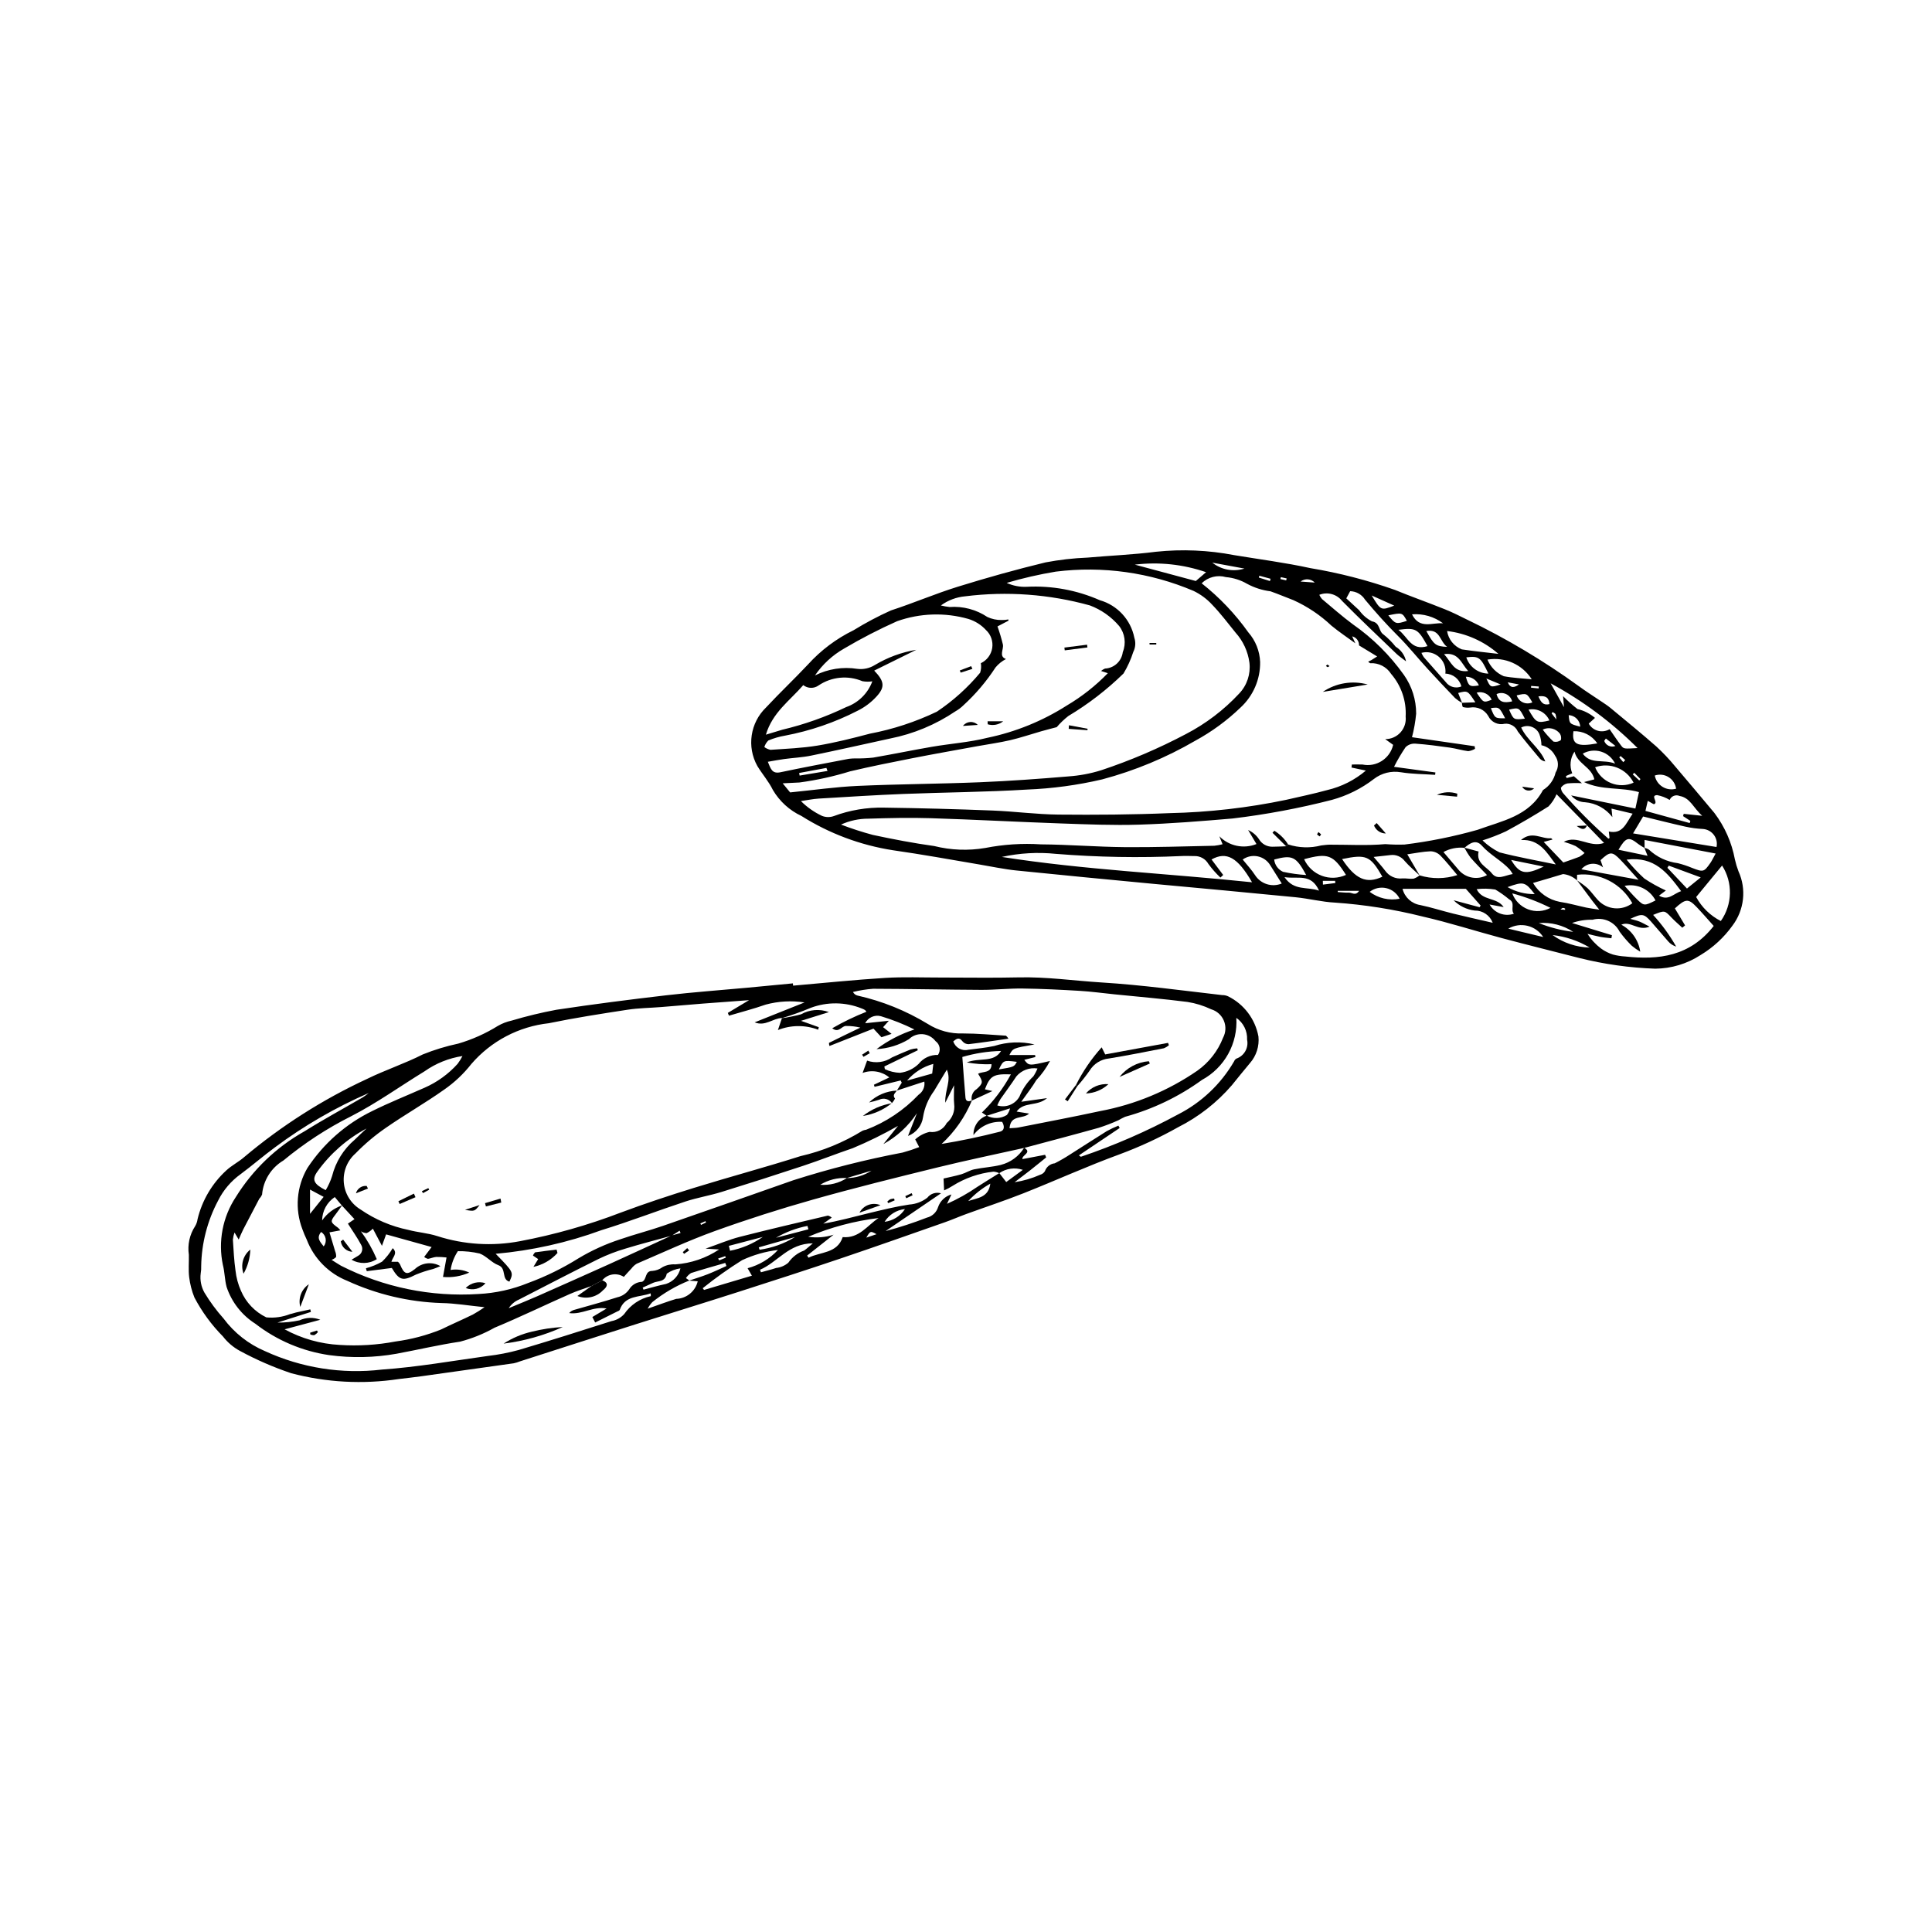<?xml version="1.0" encoding="UTF-8"?>
<!-- Uploaded to: SVG Repo, www.svgrepo.com, Generator: SVG Repo Mixer Tools -->
<svg fill="#000000" width="800px" height="800px" version="1.1" viewBox="144 144 512 512" xmlns="http://www.w3.org/2000/svg">
 <g>
  <path d="m582.66 400.71c-6.793-0.23-13.547-1.18-20.145-2.832-6.832-1.758-13.684-3.449-20.5-5.266-7.027-1.875-13.965-4.121-21.047-5.734h0.004c-7.598-1.906-15.352-3.137-23.164-3.676-3.504-0.172-6.961-1.078-10.461-1.422-12.512-1.234-25.031-2.379-37.551-3.539-12.512-1.16-23.992-2.312-36.5-3.559-2.945-0.293-6.871-1.094-9.801-1.594-7.606-1.297-15.203-2.672-22.836-3.762h-0.004c-8.625-1.336-16.887-4.43-24.27-9.09-3.152-1.477-5.785-3.871-7.555-6.871-1.094-2.258-2.816-4.203-4.129-6.371-2.84-5.102-1.887-11.473 2.324-15.52 3.606-3.875 7.465-7.512 11.09-11.371 3.41-3.769 7.516-6.852 12.086-9.082 3.18-1.957 6.481-3.707 9.883-5.242 5.965-1.938 11.754-4.434 17.742-6.293 7.676-2.383 15.434-4.551 23.242-6.445 3.684-0.699 7.41-1.125 11.156-1.273 6.039-0.539 12.109-0.773 18.117-1.547 6.918-0.727 13.902-0.426 20.734 0.895 6.738 1.117 13.527 1.988 20.191 3.445 7.613 1.266 15.098 3.195 22.375 5.762 4.383 1.797 8.855 3.371 13.254 5.137 2.031 0.812 3.992 1.805 5.957 2.777l0.004-0.004c10.332 4.969 20.199 10.848 29.488 17.566 1.949 1.441 4.012 2.723 6.016 4.086 0.82 0.559 1.664 1.09 2.422 1.719 4.066 3.375 8.168 6.711 12.137 10.199 1.781 1.637 3.445 3.394 4.981 5.262 3.523 4.098 6.965 8.262 10.445 12.391v0.004c2.731 3.617 4.586 7.82 5.414 12.277 0.242 1.078 0.559 2.133 0.953 3.164 2.156 4.731 1.543 10.262-1.598 14.41-2.254 3.141-5.125 5.789-8.441 7.781-3.574 2.328-7.746 3.586-12.016 3.617zm-50.555-32.027c-1.93-0.203-3.875 0.188-5.574 1.117 1.469 1.73 2.797 3.309 4.144 4.871 1.883 2.078 4.949 2.59 7.406 1.234-1.48-1.555-2.965-3.008-4.32-4.578v0.004c-0.633-0.852-1.195-1.754-1.688-2.691l3.773 1.02c-0.711 3.148 2.168 4.059 3.465 5.734 1.547 2 3.504 0.547 5.574 0.238h0.004c-0.242-0.414-0.508-0.816-0.793-1.195-2.215-2.402-5.207-3.875-7.406-6.344-1.535-1.727-3.18-0.637-4.586 0.59zm-11.906 7.301v-0.004c3.262 0.996 6.754 0.973 10.004-0.07-1.531-1.797-2.934-3.617-4.539-5.238h-0.004c-0.688-0.664-1.602-1.047-2.562-1.07-2.027 0.078-4.039 0.504-6.152 0.801 1.234 2.109 2.258 3.863 3.281 5.617-1.332-1.27-2.762-2.453-3.961-3.836-0.879-1.16-2.305-1.762-3.746-1.582-1.355 0.148-2.711 0.301-4.488 0.496 1.234 1.465 2.191 2.516 3.043 3.641v-0.004c1.031 1.473 2.785 2.262 4.57 2.055 0.98-0.07 1.988 0.184 2.961 0.07 0.582-0.191 1.121-0.488 1.594-0.879zm59.586-7.293c0.43 0.074 0.844 0.238 1.211 0.48 2.106 1.969 4.781 3.223 7.644 3.578 1.281 0.32 2.535 0.738 3.754 1.246 2.996 1.16 3.164 1.145 4.902-1.352 0.418-0.602 0.723-1.289 1.363-2.449l-18.832-3.602v2.141c-0.57-0.32-1.121-0.672-1.652-1.051-2.547-2.023-3.293-1.852-5.262 1.508l7.707 1.605zm-17.848 8.629c-1.02-0.949-2.32-1.539-3.703-1.684-2.574 0.797-5.164 1.535-7.965 2.359 1.531 2.609 4.113 4.434 7.086 5.004 2.379 0.344 4.707 1.031 7.066 1.531 0.887 0.188 1.789 0.289 3.406 0.543-0.938-1.191-1.398-1.754-1.836-2.336-1.363-1.812-2.719-3.629-4.074-5.449l-0.004 0.004c0.984 0.629 1.926 1.328 2.812 2.086 1.023 0.984 1.832 2.184 2.809 3.223h0.004c2.383 2.512 6.273 2.844 9.047 0.77-1.418-2.566-3.57-4.652-6.176-5.996-2.609-1.344-5.559-1.883-8.473-1.547zm-0.852-27.613 2.141 1.855c-1.281-0.082-2.566-0.066-3.848 0.051-0.695 0.145-1.312 0.555-1.719 1.145 0.039 0.598 0.293 1.164 0.715 1.594 3.691 4.227 7.656 8.207 11.871 11.91 0.113-0.047 0.215-0.113 0.301-0.199-0.039-0.492-0.105-0.984-0.195-1.699 3.684 0.773 4.516-2.09 6.312-4.734l-5.598-1.34 0.227 2.254c-1.742-2.281-4.371-3.715-7.234-3.941-1.434-0.031-2.781-0.695-3.68-1.812 5.777 1.18 11.215 2.293 17.02 3.481l0.941-4.356c-4.891-1.383-9.777-0.387-14.555-2.66l2.738-0.719c-0.758-3.34-4.461-4.023-5.258-7.344h-0.004c-1.145 1.695-1.367 3.848-0.602 5.742-0.559 0.23-1.117 0.457-1.66 0.719 0.031 0.184 0.086 0.363 0.164 0.531 0.645-0.137 1.285-0.309 1.922-0.477zm3.481 13.008 0.039 0.043c-2.59-2.648-5.184-5.301-8.102-8.281-0.508 1.191-1.227 2.281-2.117 3.223-3.695 2.344-7.473 4.555-11.332 6.633-2.004 0.918-4.066 1.715-6.168 2.383 1.324 1.285 2.84 2.356 4.5 3.172 4.918 1.273 9.938 2.16 14.914 3.195-2.41-3.156-4.285-6.754-9.227-6.461 2.938-2.555 5.484-0.207 7.973-0.484h0.004c0.152 0.078 0.285 0.199 0.379 0.344l-2.328 0.641 5.199 5.449c1.574-0.555 2.926-1 4.25-1.516 0.492-0.281 0.957-0.613 1.383-0.992-0.73-0.68-1.52-1.297-2.359-1.84-1.023-0.457-2.078-0.836-3.156-1.141 3.644-1.891 6.734 1.656 10.68 0.305-1.715-1.766-3.125-3.219-4.531-4.672zm-33.09-32.426c-0.668-0.371-1.293-0.809-1.871-1.301-2.481-2.574-4.926-5.18-7.34-7.816-2.602-2.848-5.019-5.871-7.742-8.594-3.078-3.074-5.973-6.297-8.75-9.641l-0.004 0.004c-0.852-1.379-2.34-2.231-3.957-2.273l-1.027 1.902c1.152 1.066 2.285 2.113 3.418 3.156v0.004c0.875 1.23 2.031 2.234 3.371 2.93 2.242 0.375 1.707 2.566 3.039 3.461v-0.004c1.207 0.965 2.301 2.062 3.262 3.269 1.414 0.855 2.406 2.262 2.746 3.879-1.172-0.914-1.902-1.387-2.516-1.977-4.84-4.656-9.727-9.27-14.449-14.047l-0.004-0.004c-1.434-1.805-3.883-2.457-6.023-1.605 0.184 0.406 0.426 0.781 0.719 1.121 2.707 2.258 5.352 4.606 8.184 6.699 5.25 3.66 9.828 8.203 13.531 13.422 2.117 3 3.246 6.582 3.234 10.254-0.199 2.106-0.566 4.191-1.102 6.238l16.609 2.394 0.094 0.676c-0.551 0.336-1.164 0.547-1.805 0.629-1.637-0.203-3.234-0.711-4.867-0.941-3.047-0.43-6.098-0.836-9.164-1.055-0.953-0.062-1.887 0.281-2.57 0.945-1.129 1.664-2.152 3.402-3.059 5.199l10.969 1.492-0.078 0.633c-3.031-0.207-6.098-0.195-9.082-0.688l0.004 0.004c-2.516-0.43-5.094 0.207-7.117 1.758-3.328 2.57-7.125 4.461-11.18 5.566-8.648 2.223-17.434 3.871-26.301 4.93-8.234 0.703-16.484 1.371-24.742 1.629-6.93 0.219-13.883-0.078-20.82-0.32-11.465-0.402-22.918-1.027-34.383-1.387-5.504-0.172-11.023-0.051-16.531 0.125-2.516-0.012-5.008 0.523-7.297 1.566 2.762 1.055 5.578 1.969 8.438 2.738 5.387 1.152 10.812 2.191 16.27 2.949 4.422 1.102 9.023 1.277 13.516 0.512 4.859-0.953 9.824-1.273 14.766-0.957 7.383 0.055 14.762 0.668 22.148 0.734 7.934 0.07 15.871-0.211 23.805-0.367h-0.004c0.738-0.074 1.465-0.211 2.18-0.402l-0.855-2.113c2.562 2.609 6.441 3.426 9.84 2.066l-2.211-3.719c1.172 0.52 2.172 1.367 2.879 2.434 0.746 1.262 2.113 2.023 3.578 1.992 1.203 0 2.406-0.078 3.606-0.121l0.535-0.484c2.836 0.922 5.875 1.012 8.762 0.266 0.742-0.066 1.484-0.199 2.227-0.203 4.926-0.012 9.879 0.289 14.766-0.145h-0.004c1.695 0.129 3.394 0.168 5.09 0.113 6.531-0.805 12.992-2.106 19.328-3.894 6.523-2.387 13.656-3.598 17.371-10.543 1.691-1.043 2.898-2.719 3.348-4.652 0.871-1.387 0.809-3.164-0.156-4.484-0.727-1.41-2.047-2.418-3.598-2.75-0.016-0.996-0.199-1.984-0.547-2.922-0.371-0.902-1.105-1.609-2.023-1.945-0.918-0.336-1.934-0.27-2.801 0.18 1.566 3.398 5.019 5.481 6.394 8.98-0.57-0.074-1.098-0.352-1.48-0.781-1.965-2.363-3.969-4.699-5.809-7.16-0.59-1.352-1.98-2.176-3.449-2.043-1.773 0.445-3.609-0.422-4.391-2.074-0.98-1.66-2.887-2.543-4.785-2.219-0.656 0.082-1.32 0.035-1.953-0.145-0.152-0.352-0.227-0.734-0.219-1.117l3.555-0.125c-2.047-3.137-2.047-3.137-4.559-2.473zm-28.293-15.809c-2.109-1.543-4.297-2.992-6.309-4.652h-0.004c-2.969-2.812-6.391-5.106-10.117-6.789-2.031-0.766-4.031-1.625-6.078-2.344l0.004 0.004c-2.168-0.27-4.269-0.945-6.188-1.984-1.719-1-3.637-1.605-5.617-1.777-2.281-0.645-4.731-0.02-6.426 1.641 4.723 3.723 8.887 8.102 12.371 13.004 1.914 2.18 3.019 4.957 3.129 7.859 0.062 4.582-1.832 8.977-5.207 12.078-3.582 3.445-7.606 6.394-11.969 8.77-7.727 4.496-16.023 7.945-24.66 10.25-6.543 1.535-13.219 2.438-19.934 2.703-10.891 0.672-21.82 0.727-32.727 1.16-7.496 0.297-14.984 0.777-22.469 1.23-1.582 0.098-3.148 0.434-4.723 0.66l-0.004 0.004c1.617 1.613 3.504 2.938 5.57 3.914 0.996 0.398 2.106 0.422 3.121 0.066 4.254-1.582 8.77-2.344 13.309-2.246 9.594 0.133 19.188 0.387 28.777 0.766 5.84 0.227 11.664 1.023 17.5 1.078 9.812 0.094 19.637 0.023 29.438-0.387h0.004c10.371-0.223 20.699-1.402 30.852-3.523 3.656-0.84 7.332-1.605 10.945-2.598 3.762-0.887 7.258-2.652 10.199-5.156l-3.809-0.805 0.102-0.805c0.938 0 1.875-0.039 2.809 0.008v-0.004c3.676 0.762 7.289-1.555 8.129-5.215l-2.113-1.516-0.004 0.004c1.543 0.012 3.019-0.633 4.055-1.773 1.035-1.141 1.539-2.672 1.375-4.203 0.227-4.129-1.152-8.18-3.852-11.309-1.199-1.883-3.32-2.969-5.547-2.84-0.207-0.098-0.387-0.242-0.527-0.422 0.312-0.145 0.59-0.254 0.844-0.398 0.328-0.184 0.637-0.402 1.527-0.969l-4.801-2.922v0.004c0.047-1.133-0.719-2.144-1.82-2.406zm-79.145 22.223c-1.152 0.305-2.625 0.672-4.086 1.09-2.754 0.785-5.473 1.719-8.258 2.367-2.859 0.664-5.781 1.055-8.672 1.586-5.742 1.051-11.492 2.059-17.219 3.184-5.5 1.082-11.004 2.18-16.457 3.469l0.004-0.004c-4.406 1.363-8.922 2.359-13.492 2.973-1.273 0.082-2.547 0.125-4.438 0.219l1.973 2.41c6.281-0.625 12.074-1.461 17.891-1.723 10.785-0.488 21.59-0.527 32.379-0.969 7.82-0.32 15.633-0.891 23.434-1.543v-0.004c2.965-0.199 5.898-0.746 8.738-1.637 7.715-2.562 15.207-5.762 22.398-9.562 5.297-2.746 10.082-6.379 14.148-10.746 2.09-2.188 3.09-5.195 2.731-8.199-0.391-2.973-1.68-5.754-3.691-7.981-2.012-2.484-3.945-5.055-6.156-7.352-1.402-1.535-3.09-2.785-4.965-3.688-11.508-4.894-24.102-6.656-36.512-5.106-4.391 0.727-8.734 1.723-13.008 2.984 1.668 0.766 3.496 1.121 5.328 1.031 6.644-0.34 13.27 0.879 19.359 3.559 4.668 1.336 8.199 5.172 9.145 9.938 0.414 1.246 0.312 2.606-0.281 3.773-0.637 1.996-1.504 3.914-2.586 5.707-4.418 4.32-9.332 8.105-14.633 11.277-1.117 0.879-2.148 1.867-3.074 2.945zm11.746-14.891h0.004c0.312-0.262 0.664-0.477 1.043-0.637 2.422-0.105 4.414-1.945 4.715-4.352 0.941-2.316 0.574-4.961-0.965-6.93-2.078-2.441-4.742-4.316-7.742-5.449-10.758-2.984-22.004-3.805-33.078-2.414-2.32 0.211-4.539 1.047-6.418 2.422 0.754 0.191 1.52 0.328 2.293 0.41 3.539-0.262 7.066 0.668 10.02 2.641 1.172 0.547 2.449 0.824 3.742 0.809 0.613 0.02 1.227-0.035 1.832-0.156l0.031 0.328-2.914 1.523c0.562 1.57 1.039 3.172 1.43 4.793 0.258 1.379-1.16 3.102 0.812 3.852-1.062 0.547-2 1.301-2.762 2.223-2.402 3.695-5.266 7.07-8.52 10.043-0.629 0.617-1.336 1.152-2.106 1.586-5.223 3.527-11.098 5.981-17.277 7.203-6.992 1.531-13.98 3.102-20.992 4.543-2.328 0.477-4.734 0.582-7.098 0.902-1.379 0.184-2.742 0.453-4.352 0.727 0.758 1.84 1.105 3.25 3.332 2.777 6.031-1.277 12.098-2.406 18.152-3.566 0.648-0.082 1.301-0.117 1.953-0.105 1.5 0.023 3-0.047 4.492-0.215 5.207-0.898 10.379-1.973 15.586-2.867 4.891-0.84 9.895-1.176 14.684-2.383h0.004c7.461-1.551 14.582-4.441 21.008-8.539 3.996-2.359 7.66-5.246 10.891-8.578zm-75.805 1.184c3.469-1.738 7.394-2.348 11.227-1.742 1.621 0.203 3.262-0.16 4.648-1.023 3.371-2.019 7.094-3.387 10.973-4.027-3.676 1.816-7.352 3.633-11.156 5.512 2.711 2.812 2.918 4.356 0.629 6.856-1.406 1.543-3.086 2.812-4.953 3.746-6.086 3.133-12.59 5.367-19.316 6.637-1.516 0.254-3 0.688-4.418 1.285-0.492 0.48-0.855 1.078-1.055 1.738 0.484 0.359 1.039 0.609 1.629 0.734 4.164-0.293 8.363-0.445 12.469-1.125 4.648-0.773 9.246-1.934 13.809-3.141v-0.004c6.168-1.164 12.156-3.129 17.816-5.84 4.297-2.871 8.156-6.348 11.465-10.32 0.266-0.812 0.332-1.684 0.191-2.527 1.605-0.758 2.734-2.266 3.012-4.023 0.273-1.754-0.34-3.535-1.637-4.75-1.27-1.387-2.887-2.406-4.684-2.957-6.203-1.766-12.801-1.555-18.883 0.602-4.816 2.148-9.508 4.57-14.055 7.254-3.078 1.754-5.715 4.188-7.711 7.117zm222.12 63.465c2.344 2.559 4.391 5.375 6.106 8.395-0.82-0.254-1.555-0.73-2.117-1.383-1.539-1.727-3.004-3.523-4.547-5.25-1.898-2.121-2.379-2.176-5.492-0.719 0.941 0.27 1.688 0.422 2.387 0.699 0.727 0.289 1.41 0.699 2.711 1.359-3.019 1.297-5-1.605-7.477-0.512v0.004c2.703 1.461 4.559 4.106 5.016 7.144-0.793-0.453-1.539-0.973-2.238-1.559-1.184-1.156-2.266-2.41-3.238-3.75-1.34-2.629-4.348-3.945-7.188-3.144-1.844-0.051-3.68 0.242-5.414 0.859l10.57 3.231-0.137 0.812c-0.988-0.117-1.988-0.184-2.969-0.371-1.133-0.215-2.25-0.531-3.375-0.801v-0.004c0.961 1.516 2.188 2.84 3.621 3.914 0.949 0.691 2.004 1.223 3.125 1.574 1.062 0.285 2.156 0.457 3.254 0.516 8.934 0.984 17.191-0.059 23.457-8.09-1.457-1.621-2.941-3.344-4.508-4.988-2.223-2.328-2.926-2.277-5.785 0.336l2.703 4.508-0.738 0.609c-0.973-0.906-1.992-1.762-2.902-2.727-1.785-1.887-1.762-1.91-4.824-0.664zm-113.94-10.582-0.738 0.688c-1.164-1.105-2.227-2.309-3.176-3.602-0.77-1.371-2.254-2.188-3.824-2.098-1.102-0.008-2.207-0.078-3.305-0.008-11.113 0.512-22.25 0.316-33.336-0.582-4.777-0.488-9.598-0.211-14.289 0.82 21.906 3.43 44.039 4.379 66.312 6.715-3.812-6.621-6.766-8.254-10.734-6.043zm-92.984-51.32c-0.875 0.133-1.766 0.121-2.633-0.035-3.805-1.613-8.164-1.191-11.59 1.113-1.223 0.891-2.887 0.859-4.078-0.074-3.594 4.148-8.156 7.246-9.902 13.133 1.805-0.547 3.051-0.922 4.293-1.297v-0.004c5.867-1.387 11.566-3.406 16.996-6.016 3.207-1.129 5.742-3.629 6.914-6.82zm157.29 54.988h-16.777c0.562 2.258 2.422 3.953 4.723 4.309 2.906 0.602 5.742 1.531 8.629 2.242 3.379 0.832 6.781 1.582 10.551 2.453h-0.004c-0.75-1.984-2.664-3.285-4.785-3.246-2.117-0.258-4.086-1.223-5.59-2.731l6.898 1.855 0.266-0.457zm66.434-11.082c0.238-1.113-0.012-2.273-0.691-3.188-0.68-0.914-1.719-1.492-2.852-1.586-1.602-0.074-3.195-0.285-4.762-0.633-3.727-0.832-7.43-1.777-11.148-2.68l-2.664 4.477zm-5.398 13.254c1.484 2.734 3.762 4.953 6.535 6.363 3.09-4.379 3.223-10.191 0.336-14.707-2.297 2.789-4.574 5.555-6.871 8.344zm-38.559-56.625 3.531 6.312-0.234-2.91h0.004c1.191 1.227 2.469 2.367 3.82 3.414 1.707 0.395 3.293 1.199 4.625 2.34l-1.66 1.512v0.004c0.527 0.938 1.414 1.625 2.453 1.906 1.043 0.277 2.152 0.121 3.078-0.43 1.02 1.465 1.98 2.934 3.039 4.32 0.715 0.938 0.781 0.891 4.383 0.684l-0.004 0.004c-6.809-6.805-14.566-12.582-23.035-17.156zm25.734 31.137-0.613 2.664c4.059 1.113 7.894 2.168 11.73 3.223l0.172-0.574-1.938-1.266 0.18-0.605 4.902 0.52c-2.356-2.074-3.144-4.773-6.039-5.266v-0.004c-0.484-0.203-1.031-0.203-1.516-0.004-0.488 0.199-0.875 0.586-1.078 1.074-1.02-0.629-2.152-1.062-3.332-1.281-1.812 0.094 0.215 1.695-0.637 2.336v0.004c-0.098 0.039-0.203 0.051-0.309 0.039-0.375-0.191-0.738-0.41-1.52-0.859zm8.848 23.938c-3.602-4.809-7.023-9.293-14.449-8.355 1.434 1.789 3 3.461 4.688 5.004 1.816 1.211 3.727 2.269 5.711 3.172l-1.816 1.359c2.496 1.5 3.879-0.574 5.871-1.18zm-11.293-3.023c-1.891-2.09-3.301-3.727-4.797-5.281-2.195-2.281-2.766-2.246-5.277 0.09l0.668 1.922c-0.824-0.707-1.898-1.055-2.977-0.961-1.082 0.094-2.082 0.621-2.769 1.461zm-88.625-5.449c0.914 2.031 2.602 3.609 4.684 4.391s4.391 0.695 6.41-0.23c-3.394-5.352-4.762-5.879-11.094-4.16zm-5.93 6.438c-1.16-1.848-2.078-3.316-3.008-4.777v0.004c-0.719-1.234-1.926-2.109-3.32-2.41-1.398-0.301-2.856 0.004-4.019 0.832 1.117 1.395 2.32 2.668 3.262 4.117 1.508 2.367 4.492 3.309 7.086 2.238zm15.988-6.477c3.555 5.398 6.512 6.637 10.68 4.676-3.195-5.539-4.223-6.004-10.684-4.672zm-36.039-76.02c-6.059-2.094-12.52-2.777-18.883-2.004l16.16 4.34zm77.469 21.645c-3.816-3.344-8.559-5.457-13.598-6.055 0.344 2.199 1.828 4.055 3.902 4.863 3.219 0.496 6.461 0.805 9.695 1.191zm-2.336 66.418h-0.004c1.273 2.269 3.996 3.301 6.453 2.441-1.008-1.062 0.496-2.883-1.281-3.82-1.145-0.957-2.367-1.82-3.652-2.586-1.633-0.266-3.301-0.301-4.945-0.102 1.523 3.199 5.289 2.043 7.16 4.754zm-0.566-64.898c0.812 1.977 2.363 3.555 4.328 4.402 2.379 0.461 4.832 0.547 7.41 0.812h-0.004c-2.504-3.941-7.129-5.996-11.734-5.215zm28.531 28.523c0.781 1.918 2.309 3.438 4.231 4.207 1.922 0.773 4.074 0.73 5.965-0.117-1.891-3.731-6.254-5.481-10.195-4.09zm-39.68-24.812h-0.004c0.207-1.672-0.434-3.336-1.707-4.441-1.27-1.105-3.008-1.504-4.637-1.062 0.168 0.402 0.379 0.785 0.625 1.141 1.938 2.219 3.914 4.402 5.848 6.629 0.945 1.281 2.644 1.75 4.113 1.129-0.5-1.953-2.231-3.336-4.242-3.394zm-36.887 53.375c-2.684-4.941-3.684-5.387-8.488-4.109v0.004c0.156 1.418 1.043 2.652 2.34 3.25 2.023 0.441 4.078 0.727 6.144 0.855zm84.379 2.871c1.094 1.191 2.141 2.43 3.293 3.559 1.828 1.789 1.98 1.766 4.906 0.305-1.562-2.977-4.91-4.555-8.199-3.863zm-29.77 1.992c0.719 1.949 2.246 3.492 4.188 4.227 1.945 0.738 4.109 0.598 5.941-0.387-3.238-1.617-6.633-2.906-10.129-3.84zm41.477-7.352-0.359 0.574 5.18 5.496 3.644-2.949zm-63.934-58.176c-2.531-4.609-3.062-4.922-7.715-4.32 2.57 1.914 3.379 5.676 7.715 4.32zm-37.906 61.223c2.527 3.723 5.891 2.457 9.16 3.582-2.117-4.703-5.613-3.008-9.16-3.582zm30.52 5.731c-0.695-1.422-1.992-2.453-3.535-2.809-1.543-0.355-3.164 0.004-4.41 0.977 2.269 1.707 5.156 2.371 7.945 1.832zm57.094-35.816c-0.746-1.527-2.09-2.676-3.715-3.176-1.625-0.496-3.383-0.301-4.856 0.543 2.188 2.945 5.445 1.402 8.57 2.633zm-11.039-8.578c-0.465 3.488 0.93 4.191 6.316 3.223v-0.004c-1.395-2.109-3.793-3.332-6.316-3.223zm-16.5 34.113c2.231 3.769 3.812 4.035 8.629 1.754-3.203-0.652-5.918-1.203-8.633-1.758zm-18.047-62.711c-2.363-1.77-5.289-2.617-8.23-2.383 1.996 4.078 5.457 2.102 8.23 2.383zm61.754 43.828c-0.176-1.273-0.91-2.402-2.004-3.078-1.09-0.676-2.426-0.828-3.644-0.414 0.23 1.242 0.977 2.328 2.051 2.992 1.074 0.664 2.383 0.848 3.598 0.5zm-49.742-30.504c-2.074-4.371-2.484-4.688-5.856-4.309 0.824 2.543 3.18 4.277 5.856 4.309zm5.269 67.59 9.258 2.219c-1.992-3.102-6.074-4.082-9.258-2.219zm11.742 1.699c2.859 2.074 6.285 3.227 9.816 3.309-2.996-1.797-6.344-2.926-9.816-3.309zm-22.371-69.973c-1.875-2.078-2.535-5.031-6.391-4.473 1.879 2.008 2.555 4.941 6.391 4.473zm10.438 57.266c2.188 1.258 4.676 1.898 7.195 1.852-2.539-3.281-2.957-3.391-7.195-1.852zm9.309-41.746c0.855 1.137 1.809 2.199 2.844 3.176 0.68 0.18 1.406 0.039 1.969-0.379 0.164-0.586 0.07-1.211-0.25-1.723-1.078-1.387-2.981-1.836-4.562-1.074zm-3.746-5.289c2.004 3.516 2.262 3.648 5.523 2.871-0.93-2.144-3.234-3.344-5.523-2.871zm-27.098-20.828c2.047 3.691 2.488 4.043 5.519 4.199-2.008-1.48-1.816-4.832-5.519-4.199zm-10.062-4.164c1.891 2.363 2.027 2.398 4.91 1.457-1.223-2.215-1.223-2.215-4.91-1.457zm1.566-2.574c-1.805-0.809-3.609-1.621-5.977-2.684 2.438 4.023 2.438 4.023 5.977 2.684zm34.617 29.969c-1.551-3.008-1.551-3.008-4.176-2.402 1.195 2.723 1.195 2.723 4.18 2.402zm-82.84-41.359c2.402 1.91 5.594 2.5 8.52 1.574-2.84-0.523-5.68-1.051-8.52-1.574zm77.613 41.25c-1.562-2.984-1.562-2.984-3.785-2.691 1.078 2.719 1.078 2.719 3.785 2.691zm18.039 56.602v-0.004c-2.695-1.773-5.902-2.594-9.117-2.328 2.926 1.176 5.988 1.957 9.117 2.328zm-10.828-60.82c-1.465-2.477-1.465-2.477-4.152-1.855 0.258 0.832 0.863 1.512 1.656 1.867 0.797 0.355 1.707 0.352 2.496-0.012zm-5.363-0.258 0.004-0.004c-0.219-0.852-0.809-1.562-1.605-1.938-0.801-0.371-1.723-0.371-2.519 0.008 0.574 2.18 1.965 2.426 4.125 1.93zm-9.395-2.316c1.805 2.715 1.805 2.715 3.981 1.871h0.004c-0.691-1.516-2.375-2.309-3.981-1.875zm27.441 9.016h0.004c-0.078-1.656-1.398-2.981-3.055-3.062 0.199 2.32 0.199 2.32 3.055 3.062zm-30.305-13.234c0.707 2.531 0.996 2.723 3.453 2.297h0.004c-0.57-1.406-1.941-2.316-3.453-2.297zm-169.17 24.965-0.293-0.801-7.219 1.34 0.121 0.691c2.465-0.41 4.926-0.82 7.391-1.23zm174.61-24.492c1.07 2.426 1.07 2.426 3.777 1.57zm13.789 4.731c0.664 1.559 1.266 2.461 2.934 2.047-0.148-1.711-0.965-2.32-2.938-2.047zm-8.133-3.727c0.738 1.719 1.824 1.391 2.981 0.562zm-45.055 55.266 0.02 0.32c0.984 0.059 1.973 0.188 2.953 0.152 0.82-0.027 1.773 0.938 2.691-0.477l-5.668 0.004zm-3.945-2.656 0.031 1 3.281-0.41-0.047-0.59h-3.269zm75.012-37.711-0.438 0.617h-0.004c0.199 0.586 0.633 1.062 1.199 1.32 0.566 0.254 1.211 0.266 1.781 0.027zm-89.027-41.73 0.172-0.609-2.981-0.805-0.141 0.48zm8.113 0.129 3.762 0.27 0.004 0.004c-1-1.043-2.625-1.16-3.762-0.273zm89.758 52.711 0.328-0.355-1.645-1.676-0.41 0.418zm-28.648-25.047-0.039 0.453 2.019 0.211 0.043-0.512zm24.41 20.199 0.52-0.551-1.219-1.074-0.371 0.363zm-89.324-48.176 0.117-0.516-1.535-0.34-0.117 0.512zm71.578 36.855c0-0.492-0.074-0.98-0.219-1.449-0.223-0.215-0.48-0.387-0.766-0.504l-0.258 0.348zm2.344 50.449-0.016-0.328v0.004c-0.18-0.109-0.383-0.172-0.59-0.184-0.23 0.102-0.441 0.242-0.625 0.418z"/>
  <path d="m506.46 325.4c-3.824 0.629-7.648 1.258-11.898 1.957v-0.004c3.488-2.359 7.836-3.074 11.898-1.953z"/>
  <path d="m495.84 320.81-0.445-0.301h-0.004c0.094-0.152 0.219-0.285 0.359-0.395 0.215 0.113 0.41 0.25 0.586 0.414z"/>
  <path d="m524.79 354.63c1.703-0.785 3.641-0.887 5.414-0.293l-0.07 0.789z"/>
  <path d="m484.83 368.27-3.606-3.578 0.496-0.539c1.477 0.918 2.723 2.16 3.644 3.633z"/>
  <path d="m508.84 362.12 2.426 2.758c-1.383 0.004-2.629-0.836-3.144-2.117z"/>
  <path d="m547.39 352.49 3.168 0.422c-0.441 0.453-1.066 0.672-1.691 0.586-0.625-0.082-1.172-0.457-1.477-1.008z"/>
  <path d="m494.1 365.11-0.344 0.543c-0.266-0.133-0.508-0.309-0.715-0.52 0.086-0.23 0.219-0.445 0.387-0.625z"/>
  <path d="m427.28 336.2 4.938 0.926-0.031 0.387-4.965-0.359z"/>
  <path d="m448.63 314.39h1.797v0.414h-1.777z"/>
  <path d="m405.72 335.15h4.137c-1.156 0.922-2.688 1.215-4.102 0.793z"/>
  <path d="m432.18 315.58-6.012 0.77-0.094-0.734 6.008-0.766z"/>
  <path d="m403.14 336.11-3.949 0.27c0.457-0.609 1.156-0.988 1.914-1.039 0.758-0.055 1.5 0.227 2.035 0.77z"/>
  <path d="m401.7 321.26-3.117 0.996-0.223-0.578 3.004-1.141z"/>
  <path d="m564.57 362.71c-0.504 1.281-1.293 1.242-2.723 0.188l2.762-0.145z"/>
  <path d="m354.18 405.21c8.113-0.703 16.215-1.547 24.34-2.051 4.941-0.305 9.918-0.094 14.879-0.102 6.836-0.008 13.672 0.125 20.504-0.039 7.41-0.18 14.715 0.891 22.07 1.348 10.688 0.66 21.258 2.129 31.867 3.34l0.004 0.004c0.551-0.012 1.098 0.094 1.598 0.316 4.215 2.082 7.199 6.027 8.055 10.648 0.266 2.562-0.547 5.121-2.246 7.059-1.613 1.945-3.223 3.898-4.805 5.875-3.969 4.602-8.801 8.379-14.227 11.113-4.992 2.809-10.195 5.215-15.562 7.203-8.582 3.137-16.922 6.938-25.422 10.305-5.012 1.988-10.145 3.672-15.215 5.516-1.863 0.68-3.68 1.484-5.547 2.141-9.254 3.242-18.496 6.516-27.785 9.652-8.973 3.027-17.984 5.941-27.004 8.832-9.125 2.926-18.289 5.738-27.422 8.641-10.184 3.238-20.352 6.519-30.527 9.785l-0.004 0.004c-0.512 0.203-1.039 0.367-1.578 0.484-8.07 1.148-16.141 2.281-24.211 3.402-2.074 0.289-4.156 0.527-6.238 0.773-9.52 1.438-19.234 0.914-28.543-1.543-4.688-1.578-9.234-3.555-13.582-5.914-1.746-0.945-3.277-2.246-4.488-3.82-3.023-3.055-5.578-6.543-7.574-10.348-0.691-1.719-1.156-3.523-1.383-5.359-0.238-1.957-0.035-3.965-0.086-5.949v-0.004c-0.391-2.641 0.199-5.336 1.664-7.574 0.34-0.57 0.559-1.203 0.645-1.859 1.199-4.965 3.848-9.461 7.613-12.91 1.43-1.336 3.262-2.238 4.738-3.531 9.887-8.316 20.832-15.281 32.547-20.715 4.836-2.367 10.004-4.062 14.801-6.5 3.039-1.223 6.172-2.18 9.375-2.859 3.699-1.082 7.234-2.66 10.508-4.695 1.133-0.652 2.359-1.125 3.633-1.402 3.906-1.168 7.867-2.125 11.875-2.875 9.688-1.461 19.414-2.707 29.148-3.84 7.117-0.828 14.27-1.34 21.402-2 4.043-0.375 8.086-0.77 12.129-1.156zm14.238 50.984c-2.477-0.133-4.938 0.488-7.055 1.781 2.484 0.195 4.965-0.426 7.066-1.77 2.316-0.016 4.578-0.699 6.523-1.965zm-41.789 27.18c1.648-0.559 3.32-1.062 4.941-1.695 1.672-0.656 3.297-1.445 4.941-2.176l-0.309-0.812c-3.027 0.879-6.066 1.715-9.066 2.68h-0.004c-0.539 0.348-1 0.801-1.352 1.34l0.902 0.637c-3.543 1.414-6.852 3.348-9.824 5.738-0.48 0.52-0.887 1.098-1.215 1.723 3.027-1.047 5.273-1.902 7.57-2.598v0.004c2.727-0.094 5.055-2 5.691-4.652zm-4.578-11.918c-4.121 1.141-8.266 2.203-12.352 3.453h0.004c-2.422 0.715-4.785 1.625-7.059 2.719-7.082 3.512-14.098 7.16-21.125 10.777h-0.004c-1.105 0.473-2.047 1.266-2.699 2.277 2.875-1.199 5.199-2.121 7.484-3.129 6.328-2.797 12.648-5.613 18.957-8.453 5.602-2.531 11.172-5.125 16.758-7.688l2.34-0.652-0.254-0.621zm83.445-31.801h0.004c1.68 0.898 3.715 0.832 5.336-0.172 0.395-0.52 0.68-1.121 0.836-1.758l-6.199 1.969-1.254-0.863v0.004c3.059-2.961 5.648-6.375 7.672-10.117-4.633-0.168-5.508 0.387-6.883 3.965l2 0.457c-1.957 0.902-3.715 1.719-5.473 2.531v-0.004c-0.254-1.195 0.273-2.422 1.316-3.062 1.75-1.586 1.672-1.934 0.352-4.043 1.242-0.719 3.512-0.039 3.566-2.539h-0.004c-2.195 0.086-4.398-0.07-6.562-0.469 3.371-1.371 7.102 0.195 9.094-3.039-3.481 0.078-6.934 0.617-10.27 1.598 0.285 3.797 0.52 7.289 0.832 10.777 0.098 1.105 0.891 1.074 1.715 0.734-1.812 4.379-4.555 8.312-8.035 11.531 5.285-0.859 10.383-1.945 15.43-3.242 1.367-0.352 1.203-1.582 0.609-2.609-2.961-0.188-5.812 1.125-7.598 3.496-0.082-2.301 1.344-4.391 3.519-5.144zm-170.88 23.84-1.898-2.262c-2.07 1.383-3.328 3.699-3.352 6.191 1.285-1.859 3.141-3.25 5.281-3.973-0.578 0.801-1.137 1.621-1.738 2.402-1.43 1.855-1.406 2.016 0.68 3.523v0.004c0.223 0.207 0.43 0.434 0.613 0.676l-2.887 0.527c0.531 1.766 1.031 3.391 1.504 5.023v-0.004c0.203 0.48 0.289 1 0.254 1.52-0.336 0.344-0.75 0.598-1.211 0.742 1.008 0.633 1.738 1.125 2.5 1.562 11.266 5.727 23.863 8.316 36.469 7.496 4.516-0.23 8.957-1.219 13.145-2.922 4.656-1.711 9.125-3.902 13.332-6.535 3.496-2.098 7.215-3.789 11.09-5.047 3.746-1.297 7.598-2.273 11.344-3.57 11.559-3.996 23.094-8.07 34.633-12.121v0.004c9.453-3.008 19.078-5.441 28.824-7.289 1.492-0.41 2.961-0.891 4.402-1.449l-1.062-2.031c1.074-0.988 2.391-1.676 3.812-2 1.863 0.289 3.699-0.66 4.535-2.352 1.477-1.227 2.227-3.125 1.98-5.031-0.148-1.391-0.027-2.809-0.027-4.981l-2.328 4.629c-0.164-3.363 1.703-5.871 0.406-8.746-1.254 2.086-2.34 3.867-3.402 5.656h-0.004c-1.496 2.031-2.488 4.394-2.891 6.887-0.309 2.277-1.84 4.203-3.992 5.012l2.359-6.019v-0.004c-2.254 3.406-5.305 6.215-8.883 8.18l3.875-4.816h-0.004c-3.867 2.207-7.867 4.176-11.977 5.894-4.379 1.484-8.68 3.199-13.066 4.652-7.219 2.394-14.465 4.715-21.73 6.957-3.148 0.973-6.441 1.504-9.566 2.535-7.434 2.449-14.746 5.285-22.223 7.582h-0.004c-9.035 3.312-18.469 5.418-28.051 6.269 4.769 4.887 4.785 4.922 3.641 7.379-2.184-0.594-0.691-3.531-2.93-4.359-1.789-0.66-3.168-2.434-4.957-3.094h-0.004c-1.891-0.441-3.828-0.652-5.769-0.621-0.992 1.504-1.648 3.199-1.93 4.977 1.684-0.273 3.41-0.027 4.953 0.699-2.188 0.973-4.582 1.371-6.965 1.156l0.938-5.16c-0.898-0.105-1.805-0.156-2.711-0.145-0.746 0.051-1.473 0.402-2.219 0.512h-0.004c-0.363-0.098-0.703-0.27-0.992-0.512l1.977-2.621-12.062-3.356-1.105 3.039-2.406-4.555v-0.004c-0.477 0.496-1.039 0.902-1.66 1.199-0.535-0.043-1.051-0.211-1.504-0.496 1.672 2.297 3.086 4.773 4.207 7.383-2.023 1.301-4.606 1.355-6.684 0.145 0.711-0.426 1.234-0.727 1.75-1.047 0.492-0.27 0.855-0.719 1.004-1.258 0.152-0.535 0.082-1.109-0.195-1.594-1.039-1.965-2.34-3.785-3.531-5.664l1.742-1.18c-1.238-1.344-2.281-2.473-3.324-3.598zm180.81-15.289c-7.633 1.707-15.301 3.285-22.895 5.152-11.02 2.707-22.043 5.43-32.961 8.512-8.793 2.481-17.52 5.266-26.113 8.363-7.039 2.539-13.84 5.723-20.73 8.668h0.004c-0.543 0.332-1.016 0.762-1.395 1.27-0.668 0.695-1.301 1.422-2.019 2.211v-0.004c-1.867-1.184-4.324-0.785-5.723 0.926l-2.848 1.5c-1.941 0.711-3.93 1.32-5.816 2.156-6.633 2.945-13.176 6.109-19.871 8.898-2.871 1.617-5.934 2.856-9.121 3.691-5.656 0.844-11.242 2.164-16.875 3.207-5.875 1.043-11.875 1.164-17.785 0.367-7.141-1.035-13.891-3.898-19.598-8.316-3.578-2.269-6.266-5.699-7.617-9.715-0.52-1.895-0.5-3.93-0.988-5.836h-0.004c-1.316-6.227-0.082-12.723 3.426-18.031 4.5-7.254 10.762-13.246 18.203-17.422 5.039-3.156 10.281-5.992 15.426-8.984 0.551-0.359 1.086-0.746 1.602-1.16-8.812 3.824-17.156 8.656-24.859 14.398-3.109 2.281-6.023 4.828-9.125 7.121-2.519 1.816-4.559 4.219-5.945 7-2.836 5.336-4.371 11.27-4.481 17.312 0.027 0.66-0.016 1.324-0.129 1.977-0.227 1.754 0.117 3.535 0.984 5.078 1.473 2.445 3.168 4.742 5.07 6.871 2.828 3.801 6.613 6.785 10.973 8.641 9.676 4.453 20.395 6.148 30.969 4.894 9.422-0.664 18.773-2.32 28.148-3.617 2.738-0.32 5.445-0.844 8.102-1.57 8.234-2.445 16.426-5.039 24.609-7.656h0.004c1.297-0.234 2.484-0.891 3.371-1.867 1.656-2.426 4.18-4.125 7.047-4.75 0.02-0.25 0-0.5-0.051-0.746-2.973 1.129-6.797 0.406-8.199 4.434h0.004c-0.152 0.16-0.344 0.277-0.555 0.332-1.934 0.969-3.867 1.934-5.938 2.965l-0.75-1.453 3.781-2.258c-3.547-0.676-6.512 1.699-9.918 1.211v0.004c0.348-0.422 0.824-0.723 1.352-0.859 3.805-1.105 7.641-2.109 11.41-3.332 1.258-0.273 2.371-1.004 3.113-2.059 0.719-1.227 2.019-1.996 3.441-2.039 1.336-0.602 0.641-2.902 2.711-2.883 0.992-0.078 1.941-0.43 2.738-1.02 1.031-0.555 2.203-0.805 3.371-0.715 4.141-0.289 8.137-1.652 11.594-3.949l-3.582-0.227c3.449-1.203 6.195-2.383 9.055-3.117 7.766-1.992 15.578-3.797 23.383-5.644v-0.004c0.367 0.109 0.711 0.293 1 0.543l-2.25 1.602c4.113-0.703 7.996-1.793 11.914-2.742 3.606-0.875 7.219-1.773 10.883-2.32 1.738-0.113 3.398-0.742 4.777-1.809 0.852-1.098 2.293-1.562 3.629-1.168l-14.688 10.012c3.723-0.984 7.383-2.176 10.969-3.574 1.402-0.34 2.516-1.391 2.938-2.769 0.555-1.641 1.879-2.902 3.547-3.371l-1.18 2.492c2.836-1.258 5.547-2.777 8.098-4.539 1.906-1.223 3.84-2.41 5.766-3.609l1.836 2.371 4.398-3.231h-0.004c-2.109-0.711-4.43-0.379-6.258 0.891-0.48-0.242-1.008-0.383-1.543-0.41-3.848 0.422-7.547 1.711-10.82 3.769-0.715 0.457-1.465 0.855-2.242 1.199l-0.145-3.148c1.562-0.367 3.172-0.676 4.738-1.137 1.145-0.336 2.191-1.051 3.348-1.293 2.348-0.488 4.773-0.609 7.098-1.18l-0.008-0.004c2.574-0.652 4.789-2.281 6.18-4.543 2.223 1.281-0.684 1.941-0.449 3.008l6-1.141 0.293 0.691c-1.398 1.129-2.789 2.273-4.203 3.383-1.379 1.082-2.781 2.129-4.176 3.191h0.004c2.34-0.352 4.621-1.02 6.781-1.98 0.527-0.145 0.977-0.484 1.262-0.949 0.387-1.145 1.406-1.957 2.606-2.082 1.375-0.695 2.711-1.469 4.004-2.309 3.262-2.055 6.481-4.172 9.754-6.203 1.004-0.551 2.039-1.043 3.102-1.469l0.344 0.621c-3.57 2.398-7.144 4.797-10.797 7.25 0.148 0.152 0.324 0.277 0.516 0.375 8.871-2.992 17.477-6.742 25.711-11.199 6.219-3.16 11.387-8.055 14.887-14.086 0.113-0.309 0.332-0.562 0.617-0.727 2.07-0.723 3.281-2.867 2.828-5.012 0.109-2.289-0.969-4.477-2.852-5.785 0.207 3.324-0.539 6.641-2.152 9.555-1.613 2.91-4.027 5.305-6.953 6.891-6.148 4.457-13.047 7.766-20.371 9.77-0.602 0.273-1.184 0.578-1.754 0.91-1.703 0.77-3.449 1.438-5.231 2.008-6.566 1.836-13.164 3.566-19.75 5.332zm-33.754-15.195 0.004 0.004 1.297-2.09-0.293-0.594-6.914 1.684-0.168-0.551 4.074-1.93v0.004c-1.973-1.641-4.676-2.094-7.078-1.195l1.195-3.269c2.219 0.785 4.68 0.469 6.625-0.859 1.609-0.723 3.223-1.434 4.863-2.078 0.582-0.168 1.18-0.273 1.785-0.316l0.172 0.5-8.875 4.305 0.137 0.711v-0.004c1.246 0.59 2.602 0.922 3.981 0.973 1.875-0.219 3.625-1.051 4.977-2.367 1.23-1.559 3.129-2.441 5.117-2.371 0.816-1.188 0.531-2.809-0.637-3.652-0.824-1.074-2.066-1.746-3.418-1.848-1.352-0.098-2.68 0.387-3.648 1.332-2.602 1.57-5.551 2.477-8.586 2.633 3.039-2.281 6.438-4.043 10.055-5.211-2.867-1.422-5.852-2.602-8.918-3.523-1.648-0.43-3.371 0.352-4.141 1.871l6.266-0.652-1.512 1.695 2.238 1.773-2.676 0.895-2.117-2.285c-3.93 1.551-7.754 3.059-11.664 4.602h0.004c-0.09-0.266-0.133-0.547-0.133-0.824 2.758-1.375 5.535-2.707 8.312-4.047-1.227-0.301-2.484-0.445-3.75-0.434-1.195-0.094-1.906 2-3.695 0.613v-0.004c2.906-1.684 5.93-3.144 9.055-4.371-0.102-0.168-0.223-0.32-0.359-0.453-0.277-0.176-0.578-0.316-0.887-0.422-4.309-1.738-9.109-1.805-13.461-0.188-2.523 1.059-5.102 1.98-7.723 2.762l0.059-0.051c-2.457 0.082-4.426 2.301-7.25 1.156l13.234-5.281-0.004 0.004c-3.43-0.527-6.934-0.332-10.289 0.57-3.195 1.129-6.492 1.973-9.742 2.938l-0.305-0.738 5.629-3.375c-4.258 0.316-8.191 0.594-12.121 0.902-3.734 0.293-7.465 0.625-11.199 0.926-2.957 0.238-5.945 0.258-8.871 0.707-6.969 1.07-13.945 2.148-20.844 3.57v0.004c-7.969 0.867-15.316 4.723-20.551 10.793-2.043 2.609-4.461 4.894-7.18 6.785-5.023 3.57-10.414 6.625-15.477 10.141-2.906 2-5.609 4.281-8.07 6.809-2.203 1.949-3.344 4.832-3.078 7.762 0.266 2.93 1.91 5.555 4.43 7.078 3.816 2.633 8.125 4.473 12.668 5.406 2.527 0.676 5.207 0.836 7.68 1.645h0.004c7.074 2.273 14.602 2.738 21.902 1.348 9.109-1.719 18.043-4.254 26.695-7.574 6.402-2.391 12.902-4.539 19.43-6.559 9.371-2.898 18.855-5.438 28.207-8.406 5.816-1.328 11.371-3.606 16.445-6.738 0.305-0.129 0.621-0.215 0.949-0.258 5.273-2.008 10.023-5.18 13.902-9.277 1.145-0.766 1.738-2.125 1.527-3.484zm29.867 9.984c1.055-0.082 1.707-0.066 2.332-0.191 7.238-1.434 14.488-2.801 21.699-4.359 9.234-1.73 18.008-5.379 25.75-10.711 3.066-2.176 5.434-5.203 6.797-8.711 0.75-1.398 0.832-3.059 0.219-4.523-0.609-1.465-1.844-2.578-3.367-3.031-1.992-0.945-4.109-1.602-6.285-1.945-6.441-0.82-12.914-1.363-19.375-2.019-3.059-0.309-6.106-0.738-9.172-0.918-5.043-0.301-10.094-0.551-15.145-0.617-3.629-0.047-7.266 0.367-10.895 0.352-9.578-0.043-19.152-0.258-28.727-0.285h-0.004c-1.793 0.133-3.574 0.418-5.32 0.848 0.242 0.484 0.688 0.832 1.215 0.953 6.562 1.473 12.844 4.008 18.59 7.508 2.805 1.777 6.082 2.66 9.398 2.531 3.781 0 7.562 0.363 11.344 0.59 0.262 0.223 0.48 0.492 0.648 0.793-3.672 0.523-7.109 1.055-10.562 1.461h-0.004c-0.621 0-1.207-0.273-1.605-0.754-0.883-1.188-1.57-0.723-2.445 0.008 0.535 1.668 2.266 2.637 3.965 2.223 2.293-0.301 4.609-0.508 6.863-0.996v0.004c3.461-1.117 7.164-1.262 10.703-0.418-5.723 0.988-5.723 0.988-6.656 2.809h6.816l0.062 0.531-2.926 0.734c1.211 1.621 1.211 1.621 6.805 0.309-0.973 1.852-2.191 3.559-3.629 5.074-1.062 1.805-2.387 3.457-3.988 5.734l6.836-0.965c-2.644 2.293-6.16 0.852-8.066 3.566l3.305 0.527c-1.621 1.586-4.898 0.148-5.176 3.891zm-205.39 27.633h-0.004c-0.219 0.613-0.363 1.25-0.43 1.898 0.18 2.738 0.312 5.488 0.695 8.203v-0.004c0.203 1.852 0.691 3.656 1.449 5.356 1.316 3.078 3.699 5.574 6.711 7.035 2.141 0.211 4.301-0.086 6.305-0.867 0.539-0.094 1.059-0.309 1.598-0.43 1.25-0.285 2.508-0.551 3.762-0.824l0.152 0.684c-2.957 0.941-5.914 1.879-8.867 2.82 1.965 0.02 3.93-0.18 5.856-0.598 1.738-0.805 3.727-0.859 5.508-0.148-3.023 0.809-5.902 1.578-9.461 2.531 4.5 2.453 9.488 3.867 14.605 4.137 4.949 0.32 9.922 0.016 14.793-0.91 4.144-0.551 8.199-1.621 12.074-3.188 2.769-1.355 5.606-2.582 8.375-3.934l0.004 0.004c1.078-0.605 2.129-1.262 3.141-1.969-4.238-0.426-7.844-1.047-11.457-1.105-8.605-0.281-17.07-2.277-24.895-5.871-4.957-1.973-8.867-5.934-10.77-10.918-0.43-0.895-0.812-1.812-1.148-2.742-2.051-5.336-1.566-11.316 1.32-16.25 4.258-6.481 10.184-11.691 17.152-15.086 4.531-2.25 9.242-4.129 13.871-6.18h0.004c3.344-1.465 6.336-3.629 8.781-6.344 0.484-0.652 0.914-1.344 1.289-2.066-3.629 0.555-7.078 1.945-10.078 4.066-6.477 3.957-12.633 8.41-19.43 11.891-6.402 3.215-12.422 7.148-17.941 11.719-3.242 1.922-5.352 5.297-5.664 9.051-0.176 0.398-0.418 0.762-0.723 1.07-1.434 2.707-2.856 5.422-4.262 8.145-0.422 0.82-0.758 1.684-1.207 2.691zm170.68-3.84-0.004 0.004c-6.414 0.781-12.691 2.453-18.645 4.965 2.254 0.34 4.559 0.152 6.731-0.547l-7.016 5.531 0.379 0.566c3.188-1.613 7.57-1.062 9.051-5.461 4.383 0.395 6.512-3.102 9.5-5.055zm-46.602 18.602 0.348 0.457 12.684-3.777-1.141-1.977c3.086-0.824 5.879-2.504 8.055-4.844-3.293 0.395-6.5 1.309-9.508 2.707-3.625 2.262-7.113 4.746-10.438 7.434zm-99.914-25.98c0.703-1.172 1.27-2.426 1.688-3.727 0.945-3.758 3.035-7.125 5.984-9.637 1.023-1.02 2.098-1.988 3.148-2.981h-0.004c-5.152 2.746-9.602 6.644-13.008 11.391-1.551 2.16-0.996 3.336 2.191 4.953zm177.97-22.465c2.266 0.711 4.719-0.262 5.879-2.336 0.828-2.027 2.082-3.852 3.676-5.356 0.438-0.656 0.809-1.359 1.102-2.094-2.09-0.32-4.199 0.461-5.578 2.07-1.344 2.066-2.84 4.031-4.246 6.062-0.309 0.531-0.586 1.082-0.832 1.652zm-62.883 43.551 0.258 0.672c1.352-0.379 2.719-0.703 4.047-1.148 1.184-0.133 2.301-0.617 3.207-1.391 1.027-1.492 2.5-2.625 4.207-3.231 0.645-0.453 1.219-1.004 2.285-1.898-6.422 0.004-9.375 5.055-14 6.996zm-31.09 4.731 0.23 0.543c1.977-0.508 3.938-1.094 5.934-1.508h0.004c1.918-0.609 3.375-2.18 3.84-4.137-1.305 0.176-2.547 0.66-3.625 1.41-0.438 2.336-2.312 1.828-3.621 2.434-0.918 0.422-1.84 0.84-2.758 1.258zm76.727-56.723 0.297-2.559c-2.711 0.738-5.137 2.277-6.953 4.422zm-164.88 37.176 3.606-4.496-3.606-1.934zm111 8.488 0.309 1.301h-0.004c3.117-0.605 6.074-1.852 8.684-3.664zm69.285-16.492c-2.18 1.23-4.152 2.789-5.856 4.621 2.363-0.84 5.379-0.859 5.856-4.621zm-61.367 16.887 0.219 0.629h-0.004c3.324-0.461 6.519-1.602 9.379-3.356-3.199 0.906-6.398 1.816-9.594 2.727zm63.641-47.156c4.031-0.672 4.031-0.672 4.754-2.008-3.547-0.449-3.559-0.445-4.758 2.008zm-50.477 42.367-0.258-0.891c-2.938 0.562-5.758 1.625-8.34 3.141zm20.188-1.98c2.207-0.27 4.184-1.508 5.391-3.379-2.223 0.23-4.215 1.48-5.391 3.379zm-148.65 6.519c0.457-0.582 0.648-1.336 0.516-2.066-0.129-0.734-0.566-1.375-1.199-1.766-1.277 1.586-0.352 2.504 0.684 3.832zm146.51-3.238c-1.637-0.895-1.637-0.895-2.711 0.914zm-41.984 6.453 0.305 0.48 1.734-0.711-0.152-0.406zm-3.199-9.562-0.16-0.344-1.348 0.605 0.18 0.383z"/>
  <path d="m303.6 483.3c1.906 0.707 1.234 1.824 0.223 2.609-1.73 1.871-4.438 2.484-6.812 1.543l3.742-2.652z"/>
  <path d="m351.18 413.83c1.719-0.234 3.422-0.582 5.102-1.031 2.254-1.277 4.961-1.488 7.387-0.582l-7.406 2.316 4.719 1.68-0.156 0.672c-3.441-1.309-7.25-1.277-10.672 0.09 0.504-1.48 0.793-2.336 1.082-3.191z"/>
  <path d="m381.68 433.01c-0.391 0.641-1.285 1.141-0.492 2.125-0.211 0.438-0.484 0.836-0.816 1.191l0.031 0.035c-0.758-1.121-2.227-1.512-3.441-0.914-0.871 0.285-1.758 0.523-2.656 0.715 1.996-1.914 4.617-3.031 7.379-3.144z"/>
  <path d="m380.37 436.33c-2.219 1.797-4.875 2.977-7.699 3.414 2.25-1.762 4.91-2.926 7.731-3.379z"/>
  <path d="m276.84 462.69-4.066 1.031-0.238-0.871 4.102-1.219z"/>
  <path d="m254.11 461.27-4.195 1.805-0.336-0.734 4.109-2.019z"/>
  <path d="m267.23 464.62 3.856-1.27c-1.32 1.699-1.32 1.699-3.856 1.27z"/>
  <path d="m241.51 458.98-3.18 1.254v-0.004c0.348-1.254 1.547-2.074 2.84-1.945z"/>
  <path d="m374.49 423.11-1.656 0.961-0.367-0.574 1.648-1.074z"/>
  <path d="m257.73 459.3-1.648 0.887-0.273-0.523 1.699-0.797z"/>
  <path d="m429.16 431.51c1.812-3.609 4.098-6.957 6.797-9.957l0.934 1.879c5.508-1.012 11.082-2.035 16.656-3.059l0.227 0.621h-0.004c-0.398 0.344-0.855 0.613-1.344 0.809-4.856 0.949-9.707 1.922-14.59 2.715v-0.004c-2.098 0.219-3.977 1.402-5.074 3.207-1 1.43-2.086 2.801-3.246 4.106z"/>
  <path d="m448.72 425.84c-2.559 1.133-5.121 2.266-8.039 3.555 1.895-2.414 4.715-3.922 7.769-4.16z"/>
  <path d="m431.78 433.78c1.484-1.727 3.699-2.644 5.965-2.465-1.625 1.512-3.742 2.387-5.965 2.465z"/>
  <path d="m429.52 431.82-2.57 4.027-0.723-0.48c0.98-1.289 1.961-2.578 2.938-3.867z"/>
  <path d="m277.46 500.07c2.301-1.484 4.84-2.559 7.508-3.168 2.68-0.668 5.414-1.082 8.172-1.23-4.977 2.238-10.262 3.723-15.68 4.398z"/>
  <path d="m377.34 463.39-5.566 1.98h-0.004c1.066-2 3.481-2.856 5.57-1.98z"/>
  <path d="m383.91 460.99 1.676-0.793 0.266 0.562-1.68 0.789z"/>
  <path d="m381.09 462.11-1.691 0.73-0.262-0.395h0.004c0.223-0.242 0.477-0.453 0.758-0.625 0.34-0.109 0.691-0.172 1.047-0.195z"/>
  <path d="m326.64 475.37-1.352 0.906-0.34-0.445 1.168-1.07z"/>
  <path d="m208.55 481.54c-0.859-2.297-0.133-4.883 1.793-6.394-0.078 2.246-0.695 4.438-1.793 6.394z"/>
  <path d="m225.85 484.34-2.273 6.012 0.004 0.004c-0.617-2.285 0.301-4.707 2.269-6.016z"/>
  <path d="m226.19 497.18 1.805-0.582 0.266 0.418c-0.266 0.328-0.59 0.602-0.953 0.812-0.367 0.023-0.734-0.039-1.07-0.184z"/>
  <path d="m247.73 478.39h1.738c0.215 0.195 0.395 0.422 0.539 0.672 1.094 2.648 1.805 2.961 4.004 1.195 1.84-1.672 4.547-1.965 6.699-0.719-0.617 0.25-1.223 0.531-1.855 0.738h-0.004c-1.578 0.387-3.129 0.891-4.633 1.508-3.457 1.762-4.379 1.598-6.383-1.758l-6.637 0.852-0.219-0.773h-0.004c1.496-0.398 2.934-0.988 4.281-1.754 1.098-1.059 2.047-2.266 2.82-3.578 1.43 1.375-0.008 2.301-0.348 3.617z"/>
  <path d="m291.74 476.05c-1.684 1.871-3.914 3.16-6.375 3.684 0.641-1.047 0.949-1.555 1.258-2.059l-1.371-0.922h-0.004c0.109-0.328 0.297-0.625 0.543-0.867 1.898-0.281 3.805-0.496 5.711-0.727z"/>
  <path d="m272.66 484.07c-1.293 1.508-3.406 2.016-5.242 1.262 1.363-1.387 3.394-1.875 5.242-1.262z"/>
  <path d="m234.93 472.51 2.461 3.227c-1.551-0.07-2.84-1.223-3.078-2.758z"/>
 </g>
</svg>